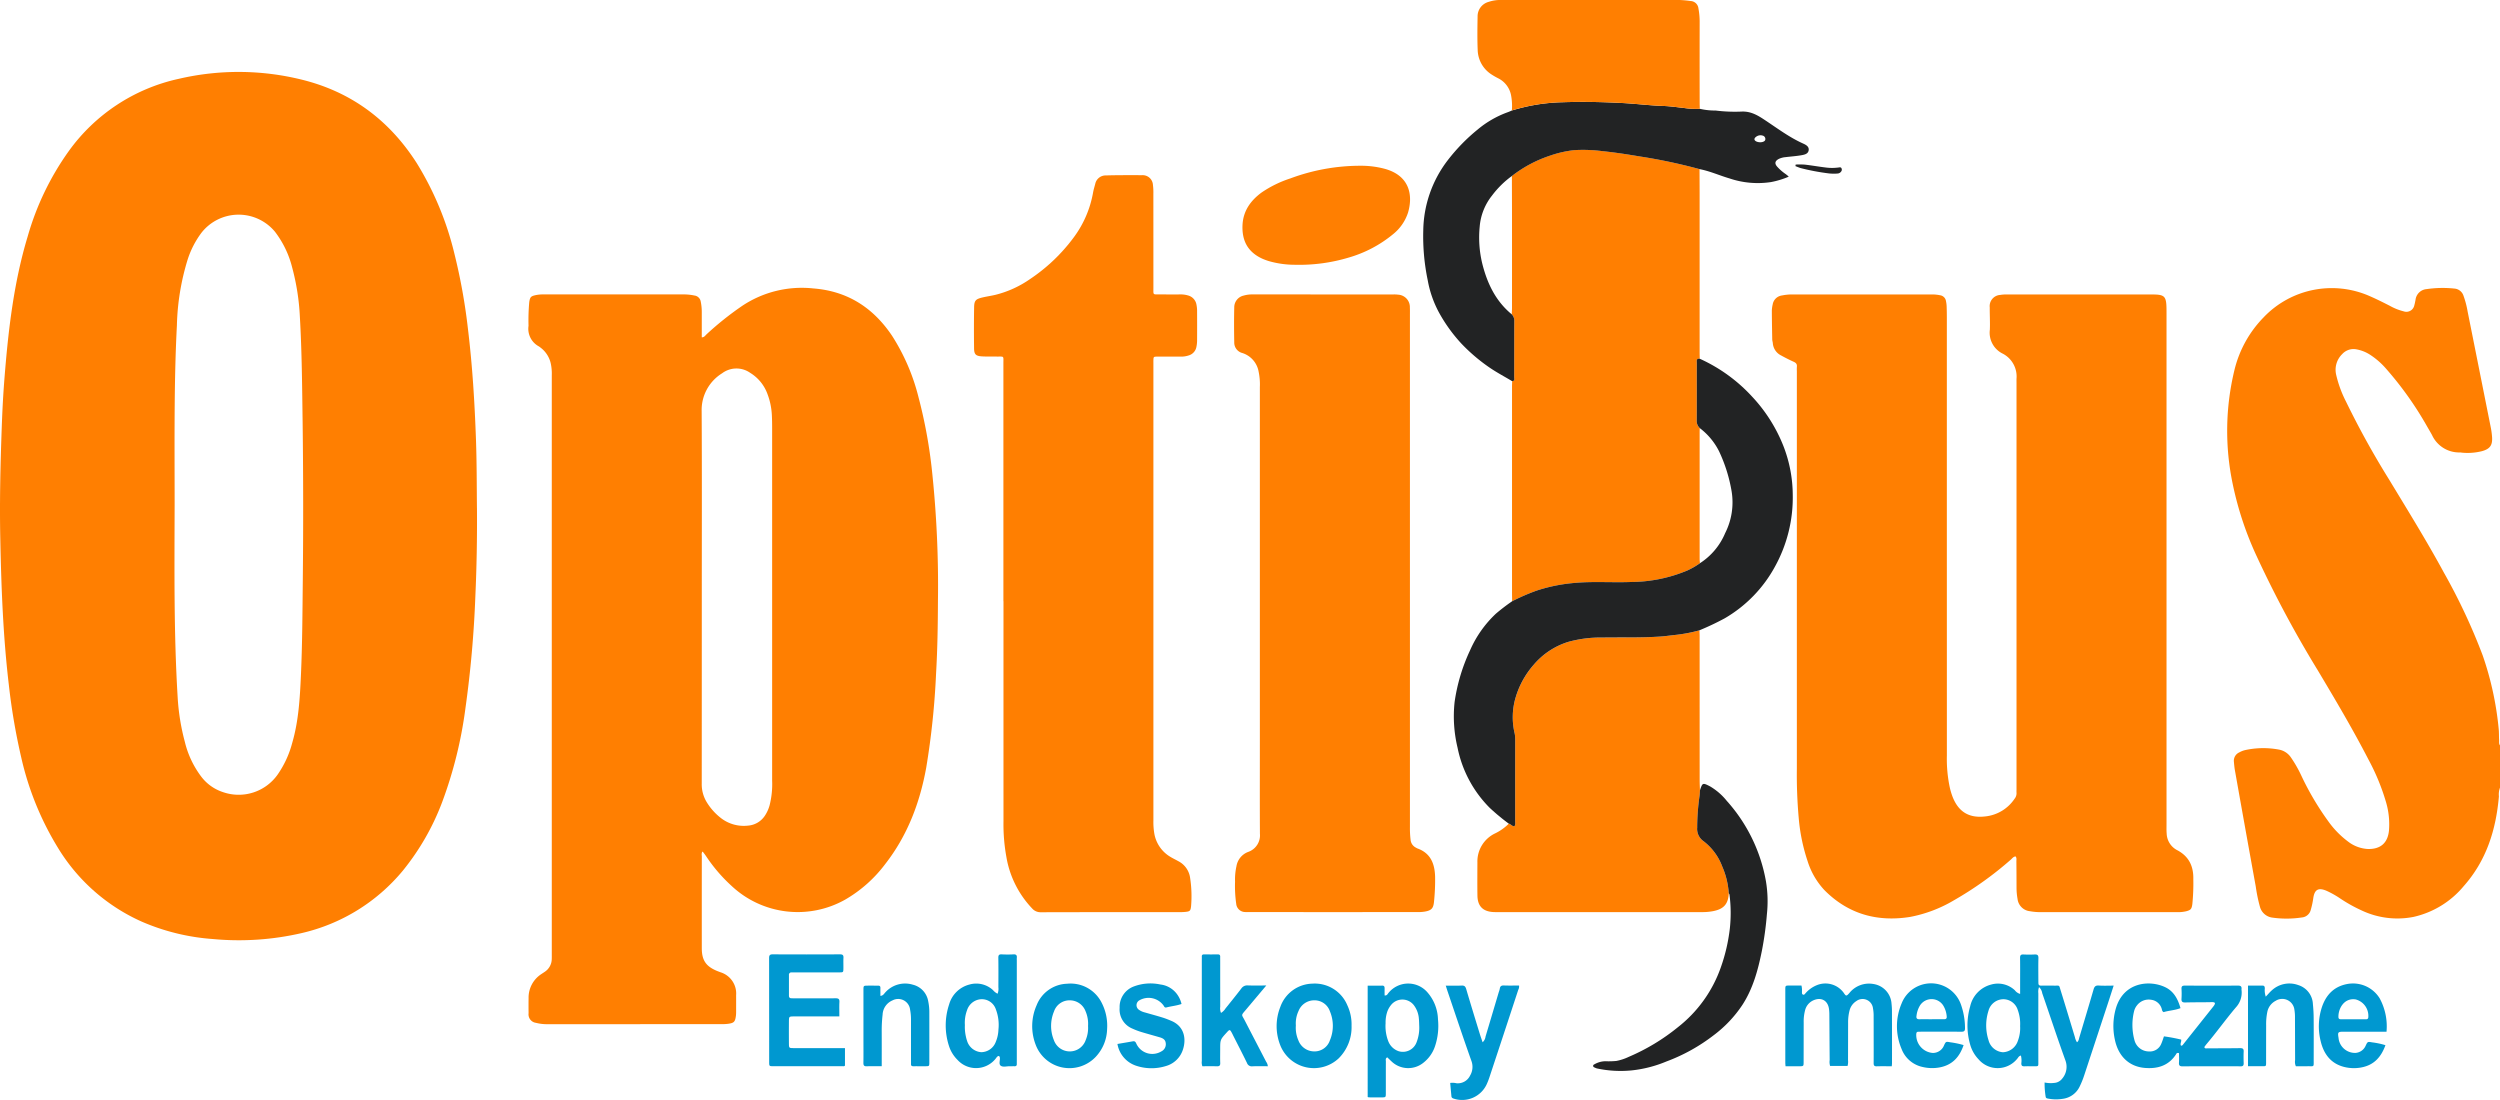 <svg xmlns="http://www.w3.org/2000/svg" xmlns:xlink="http://www.w3.org/1999/xlink" width="597" height="262.663" viewBox="0 0 597 262.663">
  <defs>
    <clipPath id="clip-path">
      <rect id="Rectangle_488" data-name="Rectangle 488" width="597" height="262.663" transform="translate(0 0)" fill="none"/>
    </clipPath>
    <clipPath id="clip-path-2">
      <rect id="Rectangle_477" data-name="Rectangle 477" width="80.958" height="111.638" fill="none"/>
    </clipPath>
    <clipPath id="clip-path-3">
      <rect id="Rectangle_478" data-name="Rectangle 478" width="41.653" height="68.517" fill="none"/>
    </clipPath>
    <clipPath id="clip-path-4">
      <rect id="Rectangle_479" data-name="Rectangle 479" width="31.11" height="20.211" fill="none"/>
    </clipPath>
    <clipPath id="clip-path-5">
      <rect id="Rectangle_480" data-name="Rectangle 480" width="25.487" height="19.756" fill="none"/>
    </clipPath>
    <clipPath id="clip-path-6">
      <rect id="Rectangle_481" data-name="Rectangle 481" width="18.114" height="26.726" fill="none"/>
    </clipPath>
    <clipPath id="clip-path-7">
      <rect id="Rectangle_482" data-name="Rectangle 482" width="15.769" height="26.726" fill="none"/>
    </clipPath>
    <clipPath id="clip-path-8">
      <rect id="Rectangle_483" data-name="Rectangle 483" width="17.529" height="27.335" fill="none"/>
    </clipPath>
    <clipPath id="clip-path-9">
      <rect id="Rectangle_484" data-name="Rectangle 484" width="15.698" height="19.757" fill="none"/>
    </clipPath>
    <clipPath id="clip-path-10">
      <rect id="Rectangle_485" data-name="Rectangle 485" width="16.002" height="20.227" fill="none"/>
    </clipPath>
    <clipPath id="clip-path-11">
      <rect id="Rectangle_486" data-name="Rectangle 486" width="15.744" height="19.76" fill="none"/>
    </clipPath>
    <clipPath id="clip-path-12">
      <rect id="Rectangle_487" data-name="Rectangle 487" width="11.079" height="2.205" fill="none"/>
    </clipPath>
  </defs>
  <g id="Group_92" data-name="Group 92" transform="translate(0 -0.004)">
    <g id="Group_91" data-name="Group 91" transform="translate(0 0.004)" clip-path="url(#clip-path)">
      <path id="Path_258" data-name="Path 258" d="M4073.265,637.5a4.625,4.625,0,0,0-.262,2.07c-.686,7.98-2.98,15.332-8.407,21.447a21.786,21.786,0,0,1-11.988,7.345,19.949,19.949,0,0,1-12.407-1.555,35.934,35.934,0,0,1-5.086-2.84,22.266,22.266,0,0,0-3.229-1.819c-1.978-.861-2.916-.352-3.213,1.755a19.637,19.637,0,0,1-.58,2.717,2.409,2.409,0,0,1-2.156,1.875,24.33,24.33,0,0,1-7,.042,3.542,3.542,0,0,1-3.008-2.626,37.639,37.639,0,0,1-.987-4.8q-2.522-13.881-4.984-27.774c-.115-.652-.174-1.314-.232-1.974a2.192,2.192,0,0,1,1.267-2.279,5.412,5.412,0,0,1,1.347-.542,20.284,20.284,0,0,1,8.159-.128,4.4,4.4,0,0,1,2.813,1.83,29.723,29.723,0,0,1,2.5,4.362,67.143,67.143,0,0,0,6.54,11.05,21.734,21.734,0,0,0,4.628,4.713,8.464,8.464,0,0,0,4.768,1.777c3.01.06,4.728-1.458,5.008-4.451a18.73,18.73,0,0,0-.693-6.687,52.222,52.222,0,0,0-4.234-10.272c-3.728-7.231-7.881-14.223-12.048-21.206a267.137,267.137,0,0,1-14.524-27.087,78.706,78.706,0,0,1-5.814-17.43,61.628,61.628,0,0,1,.4-27.209,27.072,27.072,0,0,1,6.968-12.608,22.449,22.449,0,0,1,25.373-5.064c1.623.705,3.2,1.5,4.771,2.3a13.277,13.277,0,0,0,3.311,1.323,1.934,1.934,0,0,0,2.542-1.463c.127-.422.2-.861.286-1.294a2.905,2.905,0,0,1,2.657-2.554,26.482,26.482,0,0,1,6.61-.129,2.478,2.478,0,0,1,2.171,1.669,21.89,21.89,0,0,1,1.007,3.838q2.755,13.77,5.5,27.543a18.2,18.2,0,0,1,.337,2.493c.107,1.886-.522,2.746-2.37,3.272a14.065,14.065,0,0,1-4.734.38c-.177-.01-.353-.064-.526-.062a7.119,7.119,0,0,1-6.712-4.153c-.422-.777-.884-1.531-1.317-2.3a81.579,81.579,0,0,0-9.6-13.478,18.006,18.006,0,0,0-3.88-3.4,8.963,8.963,0,0,0-3.175-1.274,3.653,3.653,0,0,0-3.492,1.133,5.228,5.228,0,0,0-1.438,4.88,27.673,27.673,0,0,0,2.361,6.453,205.025,205.025,0,0,0,10.324,18.67c4.438,7.334,8.957,14.622,13.046,22.162a142.684,142.684,0,0,1,9.271,19.78,75.221,75.221,0,0,1,3.819,17.565c.092.877.047,1.768.1,2.65.025.429-.09.892.223,1.275Z" transform="translate(-3476.265 -449.405)" fill="#ff7f01"/>
      <path id="Path_259" data-name="Path 259" d="M113.9,233.662c.048,7.031-.068,14.06-.387,21.082a263.132,263.132,0,0,1-2.365,26.658,101.817,101.817,0,0,1-5.564,22.449,58.815,58.815,0,0,1-9.393,16.368,44.233,44.233,0,0,1-24.159,14.9,66.419,66.419,0,0,1-21.2,1.418,51.9,51.9,0,0,1-16.905-4.121,44.678,44.678,0,0,1-20.1-17.681,71.309,71.309,0,0,1-8.772-21.635A150.451,150.451,0,0,1,2.1,275.747C.722,264.1.3,252.4.064,240.688c-.179-8.844.042-17.68.359-26.517.139-3.888.343-7.772.652-11.649.91-11.417,2.208-22.777,5.545-33.792A66.07,66.07,0,0,1,16.4,148.412a43.871,43.871,0,0,1,26.325-17.3,62.81,62.81,0,0,1,29.291.193c11.863,2.91,20.952,9.7,27.505,19.945a73.993,73.993,0,0,1,9.006,21.689,139.1,139.1,0,0,1,3.228,17.979c1.061,8.737,1.594,17.509,1.906,26.3.194,5.481.179,10.961.234,16.442m-72.193-.574c-.037,15.206-.2,30.417.717,45.607a52.667,52.667,0,0,0,1.709,10.71,22.538,22.538,0,0,0,3.919,8.338,10.657,10.657,0,0,0,5.209,3.716,11.388,11.388,0,0,0,13.059-4.215,23.914,23.914,0,0,0,3.469-7.545c1.518-5.224,1.828-10.6,2.072-15.993.344-7.6.371-15.2.452-22.806q.2-18.966-.042-37.933c-.12-8.354-.176-16.709-.659-25.053a55.014,55.014,0,0,0-1.842-11.758,23.288,23.288,0,0,0-4.114-8.531,11.272,11.272,0,0,0-17.552.27,21.837,21.837,0,0,0-3.271,6.327,57.906,57.906,0,0,0-2.584,15.77c-.329,6.313-.469,12.635-.524,18.956-.07,8.046-.017,16.093-.017,24.139" transform="translate(0 -112.296)" fill="#ff7f01"/>
      <path id="Path_260" data-name="Path 260" d="M992.548,653.009a1.727,1.727,0,0,0-.088.991q-.012,11.01-.005,22.019c0,2.908,1,4.363,3.712,5.467.245.1.5.184.742.284a5.311,5.311,0,0,1,3.743,5.494c.007,1.282,0,2.564,0,3.846a8.281,8.281,0,0,1-.049,1.059c-.192,1.445-.455,1.72-1.888,1.914a11.835,11.835,0,0,1-1.588.08q-20.763.007-41.528.008a10.3,10.3,0,0,1-2.756-.325,2.043,2.043,0,0,1-1.752-2.294c-.015-1.194-.018-2.388,0-3.581a6.7,6.7,0,0,1,3.013-5.741c.291-.2.593-.385.882-.588a3.706,3.706,0,0,0,1.638-3.03c.016-.353.008-.707.008-1.061q0-69.173,0-138.346a11.4,11.4,0,0,0-.261-2.895,6.52,6.52,0,0,0-2.419-3.7,3.769,3.769,0,0,0-.43-.309,4.774,4.774,0,0,1-2.444-4.9,49,49,0,0,1,.176-5.692c.2-1.2.389-1.381,1.551-1.64a8.41,8.41,0,0,1,1.845-.165q16.784,0,33.567-.005a13.014,13.014,0,0,1,2.5.271,1.741,1.741,0,0,1,1.491,1.479,12.209,12.209,0,0,1,.242,2.5c0,1.981,0,3.962,0,6.008.6,0,.823-.434,1.122-.709a73.8,73.8,0,0,1,8.6-6.858,25.672,25.672,0,0,1,16.909-4.117c8.175.629,14.316,4.607,18.817,11.32a49.261,49.261,0,0,1,6.309,14.662,117.337,117.337,0,0,1,3.219,17.573,259.971,259.971,0,0,1,1.422,31.109c-.025,5.747-.11,11.5-.445,17.234a187.529,187.529,0,0,1-2.352,22.528c-1.524,8.42-4.492,16.245-9.812,23.057a31.91,31.91,0,0,1-9.561,8.479,23.088,23.088,0,0,1-27.07-3.246,38.14,38.14,0,0,1-6.121-7.125c-.245-.365-.517-.712-.781-1.063-.014-.02-.076,0-.156,0m-.095-61.1q0,22.413-.013,44.826a8.2,8.2,0,0,0,1.18,4.413,14.04,14.04,0,0,0,3.225,3.667,8.906,8.906,0,0,0,6.691,1.943,5.293,5.293,0,0,0,4.043-2.457,8.709,8.709,0,0,0,1.071-2.412,20.608,20.608,0,0,0,.6-5.912q0-42.107,0-84.215c0-1.016-.016-2.034-.068-3.049a16.314,16.314,0,0,0-1.053-5.036,9.868,9.868,0,0,0-4.12-5.038,5.7,5.7,0,0,0-6.709.108,10.3,10.3,0,0,0-4.881,9c.086,14.721.034,29.442.034,44.163" transform="translate(-824.866 -449.596)" fill="#ff7f01"/>
      <path id="Path_261" data-name="Path 261" d="M3246.865,664.065c-.537.056-.811.5-1.163.8a82.826,82.826,0,0,1-13.575,9.692,32.21,32.21,0,0,1-10.481,3.965c-7.831,1.232-14.729-.683-20.4-6.384a17.961,17.961,0,0,1-4.036-6.935,44.069,44.069,0,0,1-2.116-10.225,117.071,117.071,0,0,1-.453-11.923q0-47.428,0-94.855a8.924,8.924,0,0,1,.006-1.06c.08-.637-.22-.949-.778-1.2-1.006-.451-1.991-.954-2.957-1.488a3.548,3.548,0,0,1-2.008-2.93c-.024-.307-.137-.61-.142-.915-.045-2.3-.084-4.6-.095-6.894a7.457,7.457,0,0,1,.2-1.439,2.58,2.58,0,0,1,2.219-2.162,12.045,12.045,0,0,1,2.37-.246q16.721.008,33.439,0a9.363,9.363,0,0,1,1.974.2,1.644,1.644,0,0,1,1.386,1.41,7.416,7.416,0,0,1,.154,1.18c.034.928.049,1.857.049,2.785q0,52.27.007,104.539a32.857,32.857,0,0,0,.7,7.639,16.754,16.754,0,0,0,.642,2.156c1.42,3.675,3.974,5.216,7.891,4.734a9.593,9.593,0,0,0,6.925-4.2,2.082,2.082,0,0,0,.473-1.471,5.765,5.765,0,0,1,0-.663v-97.11c0-.354-.011-.708,0-1.061a6.149,6.149,0,0,0-3.238-5.973,5.559,5.559,0,0,1-3.13-5.74c.077-1.765-.041-3.537-.024-5.3a2.687,2.687,0,0,1,2.527-3.011,7.838,7.838,0,0,1,1.45-.106q17.383-.008,34.767,0c3.03,0,3.423.4,3.464,3.447.009.752.006,1.5.006,2.255V656.3c0,.752-.03,1.507.033,2.254a4.643,4.643,0,0,0,2.465,3.995c2.844,1.48,3.976,3.865,3.9,6.964a49.359,49.359,0,0,1-.235,5.959c-.17,1.174-.369,1.4-1.5,1.7a8.752,8.752,0,0,1-2.24.2q-16.323.006-32.644,0a13.507,13.507,0,0,1-2.372-.215,3.327,3.327,0,0,1-2.98-2.923,15.026,15.026,0,0,1-.244-2.634c-.006-2.123-.011-4.245-.035-6.368,0-.378.113-.791-.192-1.161" transform="translate(-2765.552 -459.554)" fill="#ff7f01"/>
      <path id="Path_262" data-name="Path 262" d="M1759.75,416.935q0-28.388,0-56.775c0-1.9.224-1.62-1.586-1.647-1.193-.018-2.391.026-3.581-.048-1.411-.089-1.82-.483-1.837-1.892-.04-3.271-.042-6.544.011-9.815.026-1.612.376-1.971,1.964-2.352,1.028-.247,2.083-.388,3.112-.633a24.98,24.98,0,0,0,8.276-3.764,41.862,41.862,0,0,0,10.417-9.923,25.314,25.314,0,0,0,4.636-10.732c.12-.693.334-1.371.515-2.054a2.54,2.54,0,0,1,2.6-2.04c1.148-.042,2.3-.055,3.448-.062,1.682-.009,3.362-.023,5.042.008a2.458,2.458,0,0,1,2.694,2.344,14.089,14.089,0,0,1,.1,2.116q.01,11.276.007,22.551c0,1.566-.15,1.455,1.4,1.458,1.681,0,3.362.008,5.042,0a5.983,5.983,0,0,1,1.832.245,2.738,2.738,0,0,1,2.019,2.233,7.41,7.41,0,0,1,.141,1.316q.021,3.648,0,7.3a7.632,7.632,0,0,1-.163,1.446,2.6,2.6,0,0,1-1.755,2,5.8,5.8,0,0,1-2.087.311q-2.721-.018-5.44,0c-.958.006-.96.021-.987.926-.007.221,0,.442,0,.663q0,54.586,0,109.173a16.483,16.483,0,0,0,.248,3.3,8.057,8.057,0,0,0,3.892,5.444c.566.344,1.171.62,1.746.95a5.267,5.267,0,0,1,2.884,4.042,28.587,28.587,0,0,1,.228,6.739c-.122,1.1-.264,1.254-1.38,1.366a17.164,17.164,0,0,1-1.723.057c-10.924,0-21.849-.009-32.773.024a2.656,2.656,0,0,1-2.073-.9,23.455,23.455,0,0,1-6.148-12.26,43.758,43.758,0,0,1-.7-8.575q-.007-26.265,0-52.53" transform="translate(-1520.138 -273.365)" fill="#ff7f01"/>
      <path id="Path_263" data-name="Path 263" d="M2262.878,596.036q0,30.509,0,61.018a23.319,23.319,0,0,0,.156,3.042,2.31,2.31,0,0,0,1.287,1.874,2.644,2.644,0,0,0,.35.188c3.147,1.13,4.118,3.634,4.217,6.682a49.881,49.881,0,0,1-.252,5.96c-.148,1.676-.606,2.161-2.243,2.444a10.1,10.1,0,0,1-1.717.112q-20.166.009-40.334,0c-.266,0-.533.013-.8-.012a2.151,2.151,0,0,1-2.145-1.962,29.756,29.756,0,0,1-.278-5.289,14.626,14.626,0,0,1,.332-3.687,4.4,4.4,0,0,1,2.8-3.419,4.188,4.188,0,0,0,2.805-4.347c-.041-7.119-.015-14.237-.015-21.356q0-42.646,0-85.292a14.872,14.872,0,0,0-.293-3.689,5.7,5.7,0,0,0-3.906-4.458,2.566,2.566,0,0,1-1.915-2.578c-.057-2.784-.064-5.571,0-8.355a2.87,2.87,0,0,1,2.258-2.782,7.415,7.415,0,0,1,2.1-.275q16.852.008,33.7.006a7.134,7.134,0,0,1,1.058.055,2.966,2.966,0,0,1,2.82,3.112c.027.529.014,1.061.014,1.591q0,30.708,0,61.416" transform="translate(-1926.187 -459.549)" fill="#ff7f01"/>
      <path id="Path_264" data-name="Path 264" d="M2720.661,377.382c-.009-.706-.026-1.412-.026-2.117q0-24.56,0-49.12c0-.441.022-.881.034-1.322.707-.071.484-.622.484-1.007.012-4.435-.006-8.871.023-13.306a2.186,2.186,0,0,0-.61-1.658c.022-.527.064-1.054.064-1.581q.007-10.708,0-21.415c0-3.349-.02-6.7-.029-10.046a30.39,30.39,0,0,1,9.167-4.873,25.952,25.952,0,0,1,5.771-1.3,35.8,35.8,0,0,1,6.721.251c2.966.3,5.915.763,8.859,1.257a128.98,128.98,0,0,1,14.292,3.031c.008,1.9.022,3.8.023,5.694q0,19.005,0,38.01c0,.529.02,1.059.03,1.588-.905-.1-.7.557-.706,1.044-.006,4.544.01,9.088-.016,13.632a2.314,2.314,0,0,0,.727,1.888c-.012.264-.031.528-.031.792q0,15.208,0,30.415c0,.351.044.7.07,1.052a18.007,18.007,0,0,1-2.958,1.716,35.22,35.22,0,0,1-13.471,2.77c-4.536.178-9.081-.191-13.619.236a39.835,39.835,0,0,0-8.886,1.8,48.923,48.923,0,0,0-5.918,2.568" transform="translate(-2359.564 -233.796)" fill="#ff7f01"/>
      <path id="Path_265" data-name="Path 265" d="M2711.676,1134.353c.015.483.043.968.043,1.451q0,17.131.006,34.262c0,.837.043,1.674.067,2.51a12.73,12.73,0,0,1-.091,1.313,53.929,53.929,0,0,0-.568,7.61,3.554,3.554,0,0,0,1.49,3.184,13.592,13.592,0,0,1,4.5,6.077,19.149,19.149,0,0,1,1.557,6.373c-.126,2.556-1.172,3.763-3.674,4.266a13.274,13.274,0,0,1-2.634.245q-24.6,0-49.2,0c-.221,0-.441,0-.663-.01-2.527-.121-3.812-1.394-3.852-3.924-.041-2.651-.019-5.3-.007-7.955a7.412,7.412,0,0,1,4.162-6.877,12.065,12.065,0,0,0,3.337-2.352c.506.09.809.694,1.375.6a1.42,1.42,0,0,0,.145-.943q.007-10.01.008-20.02a6.55,6.55,0,0,0-.186-1.437,16.579,16.579,0,0,1,.3-8.354,20.688,20.688,0,0,1,4.313-7.8,17.678,17.678,0,0,1,8.269-5.463,28.759,28.759,0,0,1,8.073-1.027c4.678-.079,9.358.076,14.031-.25,1.178-.083,2.352-.268,3.528-.384a36.623,36.623,0,0,0,5.678-1.093" transform="translate(-2305.846 -983.832)" fill="#ff7f01"/>
      <g id="Group_60" data-name="Group 60" transform="translate(347.154 85.665)" style="isolation: isolate">
        <g id="Group_59" data-name="Group 59">
          <g id="Group_58" data-name="Group 58" clip-path="url(#clip-path-2)">
            <path id="Path_266" data-name="Path 266" d="M2674.875,710.448a36.587,36.587,0,0,1-5.678,1.093c-1.178.115-2.352.3-3.529.383-4.672.327-9.354.171-14.03.25a28.775,28.775,0,0,0-8.074,1.028,17.684,17.684,0,0,0-8.268,5.463,20.69,20.69,0,0,0-4.313,7.8,16.579,16.579,0,0,0-.295,8.354,6.6,6.6,0,0,1,.184,1.436q-.007,10.01-.007,20.02a1.421,1.421,0,0,1-.146.943c-.565.1-.869-.509-1.374-.6a49.508,49.508,0,0,1-4.567-3.789,28.18,28.18,0,0,1-7.667-14.348,32.063,32.063,0,0,1-.711-10.884,43.348,43.348,0,0,1,3.686-12.348,26.607,26.607,0,0,1,6.188-8.781,47.194,47.194,0,0,1,3.87-2.959,48.675,48.675,0,0,1,5.918-2.568,39.819,39.819,0,0,1,8.884-1.8c4.539-.427,9.084-.057,13.62-.236a35.234,35.234,0,0,0,13.472-2.77,18.008,18.008,0,0,0,2.957-1.716,15.764,15.764,0,0,0,6.011-7.167,16.275,16.275,0,0,0,1.568-9.883,36.549,36.549,0,0,0-3.021-9.682,15.879,15.879,0,0,0-4.6-5.527,2.328,2.328,0,0,1-.727-1.889c.026-4.543.01-9.087.017-13.631,0-.487-.2-1.149.706-1.044a38.388,38.388,0,0,1,12.516,9.063,37.217,37.217,0,0,1,7.446,11.748,32.547,32.547,0,0,1,2.244,11.726,34.115,34.115,0,0,1-4.248,17.1,31.869,31.869,0,0,1-11.99,12.341,63.73,63.73,0,0,1-6.043,2.867" transform="translate(-2616.199 -645.592)" fill="#222324"/>
          </g>
        </g>
      </g>
      <path id="Path_267" data-name="Path 267" d="M2582.318,234.146a2.185,2.185,0,0,1,.609,1.658c-.028,4.435-.01,8.87-.023,13.306,0,.385.224.937-.483,1.007-1.807-1.091-3.682-2.067-5.426-3.268a42.154,42.154,0,0,1-6.726-5.738,37.387,37.387,0,0,1-5.255-7.269,25.632,25.632,0,0,1-2.756-7.824,51.432,51.432,0,0,1-1.064-11.958,28.166,28.166,0,0,1,5.829-16.686,43.984,43.984,0,0,1,7.17-7.364,23.809,23.809,0,0,1,7.186-4.127c.332-.114.648-.27.973-.406a44.174,44.174,0,0,1,12.2-1.973c4.758-.158,9.525-.062,14.289.194,3.246.174,6.473.587,9.725.7,1.619.054,3.233.3,4.85.473a18.846,18.846,0,0,0,3.815.2,15.9,15.9,0,0,0,3.78.414,36.686,36.686,0,0,0,6.165.251c2.224-.109,3.86.881,5.508,1.967,3.014,1.989,5.9,4.178,9.222,5.667.66.3,1.468.717,1.318,1.62-.145.881-1.034,1.046-1.75,1.172-1.248.219-2.522.3-3.783.455a4.691,4.691,0,0,0-1.522.387c-1,.491-1.166,1.128-.41,1.944a11.075,11.075,0,0,0,2,1.727,8.785,8.785,0,0,1,.712.6,19.909,19.909,0,0,1-4.279,1.3,21.009,21.009,0,0,1-9.87-.879c-2.4-.7-4.685-1.753-7.152-2.218a129.03,129.03,0,0,0-14.291-3.031c-2.945-.494-5.894-.957-8.859-1.257a35.814,35.814,0,0,0-6.722-.251,25.912,25.912,0,0,0-5.771,1.3,30.372,30.372,0,0,0-9.167,4.873,22.239,22.239,0,0,0-4.771,4.708,13.639,13.639,0,0,0-2.92,7.374,26.468,26.468,0,0,0,.587,8.739c1.176,4.755,3.185,9.03,7.067,12.221m59.421-41.089a2.463,2.463,0,0,0,.414-.058c.35-.1.69-.245.725-.658a.834.834,0,0,0-.648-.878,1.715,1.715,0,0,0-.646-.072c-.612.036-1.3.532-1.312.918-.011.415.617.761,1.468.749" transform="translate(-2221.316 -159.09)" fill="#222324"/>
      <path id="Path_268" data-name="Path 268" d="M2711.889,25.981a18.84,18.84,0,0,1-3.813-.2c-1.616-.17-3.23-.419-4.851-.473-3.251-.109-6.479-.522-9.726-.7-4.763-.256-9.53-.352-14.289-.194a44.188,44.188,0,0,0-12.2,1.973,13.565,13.565,0,0,0-.2-3.689,5.73,5.73,0,0,0-3.019-3.975,16.955,16.955,0,0,1-1.607-.919,7.141,7.141,0,0,1-3.333-5.877c-.11-2.646-.069-5.3-.023-7.951a3.57,3.57,0,0,1,2.682-3.537A8.74,8.74,0,0,1,2664.377,0q21.278,0,42.557,0a24.03,24.03,0,0,1,2.77.25,1.963,1.963,0,0,1,1.86,1.76,17.553,17.553,0,0,1,.295,3.028q-.019,9.741,0,19.483c0,.485.023.971.034,1.456" transform="translate(-2305.979 -0.004)" fill="#ff7f01"/>
      <path id="Path_269" data-name="Path 269" d="M2248.548,321.943a22.45,22.45,0,0,1-6.307-.881,14.863,14.863,0,0,1-1.49-.549c-3.528-1.586-4.961-4.337-4.781-8.078.164-3.353,1.921-5.8,4.529-7.73a26.865,26.865,0,0,1,6.873-3.376,47.866,47.866,0,0,1,16.73-3.032,21.822,21.822,0,0,1,5.9.749c5.988,1.687,6.668,6.408,5.5,10.418a10.931,10.931,0,0,1-3.572,5.169,29.442,29.442,0,0,1-10.593,5.586,40.947,40.947,0,0,1-12.787,1.724" transform="translate(-1939.257 -258.715)" fill="#ff7f01"/>
      <g id="Group_63" data-name="Group 63" transform="translate(380.444 187.202)" style="isolation: isolate">
        <g id="Group_62" data-name="Group 62">
          <g id="Group_61" data-name="Group 61" clip-path="url(#clip-path-3)">
            <path id="Path_270" data-name="Path 270" d="M2899.472,1436.883a19.146,19.146,0,0,0-1.558-6.372,13.567,13.567,0,0,0-4.5-6.077,3.553,3.553,0,0,1-1.489-3.185,53.919,53.919,0,0,1,.567-7.61,12.739,12.739,0,0,0,.091-1.312c.605-1.84.656-1.869,2.429-.953a14.6,14.6,0,0,1,3.978,3.451,38.762,38.762,0,0,1,9.362,19.244,28.919,28.919,0,0,1,.229,7.763,78.664,78.664,0,0,1-1.218,8.869c-.908,4.5-2.095,8.925-4.63,12.833a29.24,29.24,0,0,1-6.876,7.269,42.891,42.891,0,0,1-11.257,6.249,29.49,29.49,0,0,1-8.224,2.131,27.071,27.071,0,0,1-8.417-.464,4.053,4.053,0,0,1-.49-.2c-.209-.083-.412-.179-.386-.453.021-.2.188-.273.349-.355a5.44,5.44,0,0,1,2.519-.708,19.627,19.627,0,0,0,2.644-.064,11.964,11.964,0,0,0,2.978-.976,48.986,48.986,0,0,0,11.729-7.069,31.225,31.225,0,0,0,10.256-14.268,42.187,42.187,0,0,0,2.157-9.231,34.369,34.369,0,0,0-.072-8.167,1.153,1.153,0,0,0-.172-.345" transform="translate(-2867.083 -1410.783)" fill="#222324"/>
          </g>
        </g>
      </g>
      <path id="Path_271" data-name="Path 271" d="M3553.306,1727.108v-2.482c0-2.033.021-4.066-.013-6.1-.011-.634.181-.865.824-.832a25.544,25.544,0,0,0,2.651,0c.678-.034.926.178.906.89-.049,1.678-.017,3.358-.015,5.038,0,.309.006.618.012.927.006.446.238.6.674.587,1.016-.02,2.034-.018,3.05,0,1.425.026,1.161-.245,1.6,1.176,1.149,3.7,2.27,7.418,3.393,11.132a3.616,3.616,0,0,0,.5,1.217c.422-.312.443-.772.566-1.186,1.131-3.8,2.28-7.6,3.384-11.411.2-.7.478-1.009,1.26-.953,1.137.082,2.284.021,3.544.021-.473,1.461-.9,2.8-1.339,4.131q-2.851,8.668-5.71,17.334a19.914,19.914,0,0,1-1.04,2.571,5.2,5.2,0,0,1-4.093,3,10.181,10.181,0,0,1-3.427-.047c-.323-.058-.6-.1-.637-.512a19.1,19.1,0,0,1-.244-3.344,7.177,7.177,0,0,0,2.66.053,2.6,2.6,0,0,0,1.529-.966,4.346,4.346,0,0,0,.8-4.3c-1.932-5.347-3.708-10.75-5.562-16.124a2.386,2.386,0,0,0-.763-1.44,3.321,3.321,0,0,0-.162,1.472q-.006,8.087,0,16.174c0,1.4.145,1.248-1.293,1.258-.663,0-1.327-.025-1.988.007-.552.028-.8-.136-.778-.736a4.92,4.92,0,0,0-.1-1.83c-.521.1-.658.52-.908.794a6,6,0,0,1-9.206.105,8.329,8.329,0,0,1-2.01-3.535,16.481,16.481,0,0,1,.014-9.151,6.917,6.917,0,0,1,5-5.167,5.9,5.9,0,0,1,5.663,1.37,2.386,2.386,0,0,0,1.254.864m0,7.7a9.734,9.734,0,0,0-.568-3.891,3.623,3.623,0,0,0-3.366-2.542,3.728,3.728,0,0,0-3.621,2.769,11.453,11.453,0,0,0,.017,7.029,3.828,3.828,0,0,0,3.438,2.864,3.929,3.929,0,0,0,3.561-2.715,8.577,8.577,0,0,0,.541-3.515" transform="translate(-3070.9 -1489.766)" fill="#0098d0"/>
      <g id="Group_66" data-name="Group 66" transform="translate(504.683 234.844)" style="isolation: isolate">
        <g id="Group_65" data-name="Group 65">
          <g id="Group_64" data-name="Group 64" clip-path="url(#clip-path-4)">
            <path id="Path_272" data-name="Path 272" d="M3819.537,1783.227c.11.523-.314.981-.046,1.449.354.039.47-.231.624-.424q3.552-4.458,7.095-8.92a2.989,2.989,0,0,0,.23-.323c.3-.5.191-.689-.42-.728-.264-.017-.53.02-.795.022-1.9.018-3.8.011-5.7.059-.676.018-.96-.175-.908-.894a19.641,19.641,0,0,0,0-2.386c-.027-.6.238-.744.785-.743,4.246.015,8.491.021,12.736,0,.662,0,.883.24.808.851a.5.5,0,0,0,0,.133,5.18,5.18,0,0,1-1.347,4.223c-2.426,2.864-4.608,5.929-7.038,8.8-.192.227-.356.478-.5.672.178.445.468.3.711.3,2.61-.011,5.218-.009,7.826-.047.611-.009.9.139.867.8-.042.927-.031,1.857,0,2.785.02.563-.174.772-.755.759-1.5-.033-3.007-.01-4.51-.01-3.1,0-6.191-.019-9.286.014-.686.008-.947-.183-.9-.886.055-.772.012-1.551.012-2.259-.537-.2-.623.128-.748.319-1.76,2.683-4.385,3.444-7.376,3.205-3.751-.3-6.345-2.742-7.184-6.693a15.229,15.229,0,0,1,.213-7.479c1.847-6.411,8.165-6.9,11.882-5.067,2,.988,2.955,2.829,3.562,4.956-1.335.524-2.761.562-4.024.956-.417-.226-.372-.584-.474-.85a3,3,0,0,0-2.5-2.1,3.511,3.511,0,0,0-3.4,1.349,3.562,3.562,0,0,0-.691,1.419,13.759,13.759,0,0,0,.082,6.82,3.586,3.586,0,0,0,3.477,2.754,2.927,2.927,0,0,0,2.942-1.844c.25-.556.422-1.147.643-1.762a40.971,40.971,0,0,1,4.113.775" transform="translate(-3803.358 -1769.819)" fill="#0098d0"/>
          </g>
        </g>
      </g>
      <g id="Group_69" data-name="Group 69" transform="translate(426.33 234.876)" style="isolation: isolate">
        <g id="Group_68" data-name="Group 68">
          <g id="Group_67" data-name="Group 67" clip-path="url(#clip-path-5)">
            <path id="Path_273" data-name="Path 273" d="M3212.932,1789.806c-.022-.354-.054-.615-.054-.876q0-8.684,0-17.368c0-1.015.015-1.021.979-1.028s1.928,0,2.879,0a4.569,4.569,0,0,1,.119,1.39c.026.288-.095.666.284.787.3.094.444-.216.62-.4a7.163,7.163,0,0,1,2.688-1.881,5.4,5.4,0,0,1,6.378,1.842c.559.844.641.834,1.339.066a6,6,0,0,1,5.795-2.166,5.078,5.078,0,0,1,4.288,4.729,16.819,16.819,0,0,1,.1,1.984q.019,6.1.01,12.2c0,.219-.031.436-.054.724-1.217,0-2.407-.028-3.6.011-.613.021-.735-.254-.73-.789.019-2.077.008-4.154.006-6.231,0-1.59,0-3.182-.009-4.773a9.93,9.93,0,0,0-.164-2.109,2.494,2.494,0,0,0-3.965-1.673,3.727,3.727,0,0,0-1.639,2.32,11.164,11.164,0,0,0-.326,2.888c-.008,2.96-.008,5.922-.021,8.883a3.721,3.721,0,0,1-.109,1.39h-4.172a3.226,3.226,0,0,1-.1-1.4c-.033-3.622-.05-7.246-.077-10.87,0-.4-.022-.8-.066-1.191-.24-2.2-1.938-3.108-3.931-2.112a3.519,3.519,0,0,0-1.81,2.331,10.4,10.4,0,0,0-.321,2.888c-.01,3.138-.007,6.275-.018,9.414,0,1.007-.02,1.016-1.006,1.023-1.1.009-2.192,0-3.321,0" transform="translate(-3212.877 -1770.062)" fill="#0098d0"/>
          </g>
        </g>
      </g>
      <g id="Group_72" data-name="Group 72" transform="translate(183.663 227.899)" style="isolation: isolate">
        <g id="Group_71" data-name="Group 71">
          <g id="Group_70" data-name="Group 70" clip-path="url(#clip-path-6)">
            <path id="Path_274" data-name="Path 274" d="M1400.889,1732.306h-9.822c-.353,0-.707-.005-1.061,0-1.134.023-1.15.025-1.161,1.213-.015,1.724-.012,3.449,0,5.172.007,1.167.019,1.182,1.151,1.184,3.272.007,6.545,0,9.817,0h2.416v4.171c-.175.215-.408.152-.613.152q-8.225.007-16.451,0c-1.013,0-1.034-.012-1.035-.99q-.01-12.4-.016-24.8c0-.656.133-.93.87-.925q8.027.045,16.053,0c.638,0,.866.188.832.83-.046.837,0,1.679-.014,2.52-.014.934-.023.955-.951.957-3.45.009-6.9,0-10.349,0-.354,0-.707.012-1.061.01a.561.561,0,0,0-.643.645q0,2.454,0,4.907c0,.447.22.635.652.628.354,0,.708.008,1.062.009,3.14,0,6.279.013,9.419-.011.653-.005.961.141.921.875-.059,1.1-.015,2.2-.015,3.443" transform="translate(-1384.114 -1717.485)" fill="#0098d0"/>
          </g>
        </g>
      </g>
      <path id="Path_275" data-name="Path 275" d="M2461.312,1770.525c1.184,0,2.326.013,3.468-.005.5-.008.58.275.573.675-.006.561,0,1.122,0,1.676.611.047.71-.362.924-.6a6.068,6.068,0,0,1,9.4-.034,10.207,10.207,0,0,1,2.422,6.309,15.347,15.347,0,0,1-.736,6.535,8.31,8.31,0,0,1-2.725,3.837,5.758,5.758,0,0,1-7.63-.3c-.351-.322-.687-.66-1.014-.976-.5.261-.336.661-.337.979-.016,2.519,0,5.039-.01,7.558,0,1.015-.019,1.023-1,1.032-1.015.008-2.032,0-3.049-.009a1.117,1.117,0,0,1-.284-.092Zm12.312,9.625c-.025-.572-.021-1.148-.083-1.716a6.049,6.049,0,0,0-1.08-3.074,3.458,3.458,0,0,0-5.576-.2,5.258,5.258,0,0,0-.938,1.729,8.115,8.115,0,0,0-.356,2.608,10.008,10.008,0,0,0,.633,4.276,4.055,4.055,0,0,0,2.48,2.407,3.484,3.484,0,0,0,4.292-2.147,9.5,9.5,0,0,0,.628-3.887" transform="translate(-2134.712 -1535.152)" fill="#0098d0"/>
      <path id="Path_276" data-name="Path 276" d="M1714.315,1726.881a3.214,3.214,0,0,0,.189-1.555c.009-2.343.026-4.687-.012-7.029-.011-.657.2-.843.833-.811a25.832,25.832,0,0,0,2.784,0c.68-.038.865.258.794.86a4.57,4.57,0,0,0,0,.53q0,11.936,0,23.872c0,.309-.007.619,0,.928.006.393-.187.548-.573.529-.353-.018-.708.011-1.061,0-.746-.031-1.64.283-2.2-.126s-.093-1.327-.229-2.007a.366.366,0,0,0-.306-.328c-.383.108-.562.547-.849.847a5.983,5.983,0,0,1-8.938.094,8.154,8.154,0,0,1-2.053-3.361,15.861,15.861,0,0,1,.054-9.905,6.783,6.783,0,0,1,4.8-4.715,5.884,5.884,0,0,1,5.676,1.328,3.32,3.32,0,0,0,1.09.853m-7.812,7.514a10.4,10.4,0,0,0,.242,2.7,8.139,8.139,0,0,0,.275,1.017,3.809,3.809,0,0,0,3.4,2.728,3.749,3.749,0,0,0,3.458-2.448,8.3,8.3,0,0,0,.642-2.954,10.447,10.447,0,0,0-.612-4.81,3.523,3.523,0,0,0-4.094-2.359,3.766,3.766,0,0,0-2.795,2.558,8.551,8.551,0,0,0-.513,3.565" transform="translate(-1476.09 -1489.583)" fill="#0098d0"/>
      <g id="Group_75" data-name="Group 75" transform="translate(286.98 227.911)" style="isolation: isolate">
        <g id="Group_74" data-name="Group 74">
          <g id="Group_73" data-name="Group 73" clip-path="url(#clip-path-7)">
            <path id="Path_277" data-name="Path 277" d="M2178.487,1744.284c-1.269,0-2.463-.038-3.655.016a1.209,1.209,0,0,1-1.316-.8c-1.058-2.184-2.177-4.337-3.272-6.5-.1-.2-.188-.4-.293-.592-.508-.954-.564-.962-1.256-.2-1.575,1.728-1.575,1.728-1.575,4.1,0,1.061-.033,2.123.012,3.181.029.664-.233.831-.852.808-1.145-.042-2.294-.012-3.414-.012a2.57,2.57,0,0,1-.135-1.236q-.006-12.132,0-24.264c0-.221.014-.443,0-.663-.026-.395.15-.55.543-.546,1.105.014,2.209.012,3.315,0,.4,0,.544.2.534.572-.01.309,0,.619,0,.928q0,5.5.005,11a2.82,2.82,0,0,0,.186,1.471,3.1,3.1,0,0,0,1.06-1.045c1.274-1.584,2.55-3.166,3.786-4.777a1.7,1.7,0,0,1,1.569-.742c1.407.056,2.82.017,4.4.017-1.685,2-3.261,3.887-4.845,5.762-1.264,1.5-1.061,1.107-.3,2.588,1.7,3.294,3.412,6.578,5.115,9.868a2.049,2.049,0,0,1,.392,1.057" transform="translate(-2162.718 -1717.576)" fill="#0098d0"/>
          </g>
        </g>
      </g>
      <g id="Group_78" data-name="Group 78" transform="translate(345.247 235.329)" style="isolation: isolate">
        <g id="Group_77" data-name="Group 77">
          <g id="Group_76" data-name="Group 76" clip-path="url(#clip-path-8)">
            <path id="Path_278" data-name="Path 278" d="M2602.886,1796.751a4.023,4.023,0,0,1,1.482.071,3.243,3.243,0,0,0,3.262-1.81,4.058,4.058,0,0,0,.333-3.507c-1.967-5.525-3.813-11.093-5.7-16.646-.137-.4-.258-.812-.428-1.346,1.342,0,2.573.038,3.8-.016.663-.029.9.226,1.083.837,1.033,3.51,2.11,7.008,3.182,10.508.212.7.458,1.38.733,2.2a2.193,2.193,0,0,0,.7-1.367c1.066-3.547,2.116-7.1,3.173-10.649a4.8,4.8,0,0,0,.227-.759c.075-.591.357-.815.972-.791,1.189.046,2.381.014,3.633.014a1.742,1.742,0,0,1-.2,1.047q-3.4,10.369-6.831,20.729a17.015,17.015,0,0,1-.663,1.727,6.452,6.452,0,0,1-7.97,3.479c-.294-.1-.461-.237-.489-.532-.1-1.047-.192-2.093-.292-3.187" transform="translate(-2601.833 -1773.473)" fill="#0098d0"/>
          </g>
        </g>
      </g>
      <path id="Path_279" data-name="Path 279" d="M2315.347,1780.219a10.5,10.5,0,0,1-3.073,7.782,8.645,8.645,0,0,1-13.829-2.832,12.376,12.376,0,0,1-.113-9.433,8.339,8.339,0,0,1,7.657-5.575,8.433,8.433,0,0,1,8.351,5.169,10.762,10.762,0,0,1,1.006,4.889m-13.3-.039a7.375,7.375,0,0,0,.584,3.48,4.053,4.053,0,0,0,3.75,2.684,3.854,3.854,0,0,0,3.783-2.611,8.918,8.918,0,0,0,.015-6.962,3.868,3.868,0,0,0-3.644-2.625,4.026,4.026,0,0,0-3.848,2.545,6.982,6.982,0,0,0-.639,3.49" transform="translate(-1992.595 -1535.269)" fill="#0098d0"/>
      <path id="Path_280" data-name="Path 280" d="M1875.474,1781a10.033,10.033,0,0,1-2.731,6.666,8.62,8.62,0,0,1-14.326-2.9,12.313,12.313,0,0,1,.223-9.428,8.082,8.082,0,0,1,7.269-5.14,8.285,8.285,0,0,1,8.234,4.476,11.984,11.984,0,0,1,1.332,6.328m-4.551-.724a7.573,7.573,0,0,0-.59-3.493,4.015,4.015,0,0,0-3.785-2.627,3.9,3.9,0,0,0-3.757,2.66,8.968,8.968,0,0,0-.028,6.845,4.021,4.021,0,0,0,7.6-.02,7.538,7.538,0,0,0,.561-3.365" transform="translate(-1611.097 -1535.28)" fill="#0098d0"/>
      <path id="Path_281" data-name="Path 281" d="M3429.725,1784.44c-.979,2.893-2.75,4.806-5.828,5.341a9.81,9.81,0,0,1-3.943-.118,6.9,6.9,0,0,1-5.034-4.3,13.864,13.864,0,0,1-.011-10.838,7.557,7.557,0,0,1,14.147.12,16.984,16.984,0,0,1,1.008,5.7c.022.69-.194.907-.891.9-3.094-.033-6.187-.015-9.279-.013q-.53,0-1.061.021c-.266.01-.359.183-.4.427a4.289,4.289,0,0,0,3.917,4.631,2.857,2.857,0,0,0,2.7-1.8c.438-.941.459-.943,1.522-.743a20.578,20.578,0,0,1,3.152.663m-7.526-6.175v0c.97,0,1.937,0,2.905,0,.455,0,.644-.229.592-.656a5.783,5.783,0,0,0-.83-2.613,3.291,3.291,0,0,0-5.548-.023,6.083,6.083,0,0,0-.836,2.475c-.1.549.083.833.68.823,1.013-.017,2.025,0,3.037,0" transform="translate(-2960.82 -1534.865)" fill="#0098d0"/>
      <path id="Path_282" data-name="Path 282" d="M4189.2,1781.423c-3.446,0-6.808,0-10.163,0-1.441,0-1.522.094-1.287,1.483a3.939,3.939,0,0,0,4.056,3.578,2.863,2.863,0,0,0,2.443-1.771c.445-.928.461-.931,1.52-.746a18.078,18.078,0,0,1,3.179.676c-1.01,2.811-2.722,4.746-5.733,5.31a9.532,9.532,0,0,1-4.082-.105c-3.246-.805-4.933-3.121-5.658-6.2a14.683,14.683,0,0,1,.228-7.861c.94-2.973,2.786-5.083,6-5.73a7.479,7.479,0,0,1,7.88,3.414,14.055,14.055,0,0,1,1.624,7.954m-7.986-2.974v0c.971,0,1.94,0,2.907,0,.3,0,.611.045.722-.381a4.06,4.06,0,0,0-3.02-4.361c-2.8-.416-4.163,2.266-4.106,4.213.01.4.225.53.586.529.971,0,1.94,0,2.911,0" transform="translate(-3619.306 -1535.051)" fill="#0098d0"/>
      <g id="Group_81" data-name="Group 81" transform="translate(536.82 234.868)" style="isolation: isolate">
        <g id="Group_80" data-name="Group 80">
          <g id="Group_79" data-name="Group 79" clip-path="url(#clip-path-9)">
            <path id="Path_283" data-name="Path 283" d="M4049.792,1773.137c.57-.6.98-1.109,1.466-1.529a6.179,6.179,0,0,1,6.311-1.234,4.962,4.962,0,0,1,3.479,4.557,34.276,34.276,0,0,1,.184,3.569c.024,3.269.014,6.538.006,9.807,0,1.728.149,1.416-1.507,1.442-.925.014-1.851,0-2.753,0a2.577,2.577,0,0,1-.177-1.477c-.018-3.357-.013-6.713-.033-10.071a10.6,10.6,0,0,0-.14-1.978,2.926,2.926,0,0,0-4.466-2.1,3.822,3.822,0,0,0-2,2.66,14.692,14.692,0,0,0-.278,3.293c-.013,2.827-.007,5.653-.013,8.48,0,1.335.072,1.183-1.237,1.187-1.015,0-2.027,0-3.085,0v-19.247c1.154,0,2.289.012,3.425-.006.489-.008.578.252.59.663a4.686,4.686,0,0,0,.229,1.975" transform="translate(-4045.548 -1770)" fill="#0098d0"/>
          </g>
        </g>
      </g>
      <g id="Group_84" data-name="Group 84" transform="translate(266.834 234.867)" style="isolation: isolate">
        <g id="Group_83" data-name="Group 83">
          <g id="Group_82" data-name="Group 82" clip-path="url(#clip-path-10)">
            <path id="Path_284" data-name="Path 284" d="M2010.9,1784.432c1.208-.206,2.417-.405,3.623-.622.45-.081.664.014.877.5a4.185,4.185,0,0,0,6,1.891,1.89,1.89,0,0,0,1.041-1.974c-.091-.854-.7-1.173-1.406-1.38-1.523-.444-3.056-.857-4.573-1.32a16.821,16.821,0,0,1-1.971-.761,4.92,4.92,0,0,1-3.061-4.962,5.214,5.214,0,0,1,3.223-5.043,11.277,11.277,0,0,1,6.5-.535,5.765,5.765,0,0,1,3.918,2.227,6.4,6.4,0,0,1,1.14,2.43c-1.187.409-2.42.517-3.6.821-.412.1-.516-.164-.681-.44a4.41,4.41,0,0,0-5.806-1.244,1.331,1.331,0,0,0-.094,2.239,4.011,4.011,0,0,0,1.439.646c1.4.406,2.8.782,4.189,1.209.714.22,1.41.5,2.1.792,3.228,1.351,3.553,4.411,2.833,6.72a5.968,5.968,0,0,1-4.176,4.094,11.526,11.526,0,0,1-6.919-.052,6.641,6.641,0,0,1-4.589-5.235" transform="translate(-2010.897 -1769.998)" fill="#0098d0"/>
          </g>
        </g>
      </g>
      <g id="Group_87" data-name="Group 87" transform="translate(206.181 234.876)" style="isolation: isolate">
        <g id="Group_86" data-name="Group 86">
          <g id="Group_85" data-name="Group 85" clip-path="url(#clip-path-11)">
            <path id="Path_285" data-name="Path 285" d="M1558.19,1789.8c-1.278,0-2.426-.036-3.571.014-.671.029-.817-.244-.807-.851.03-1.811.011-3.622.01-5.433q0-5.966,0-11.929c0-1.026.014-1.036.987-1.048.84-.01,1.68.007,2.519,0,.387,0,.556.158.546.55-.014.606,0,1.213,0,1.9.689-.061.884-.558,1.2-.869a6.342,6.342,0,0,1,6.541-1.807,4.893,4.893,0,0,1,3.671,3.943,12.95,12.95,0,0,1,.269,2.763q.008,5.9,0,11.8c0,.949-.016.958-.911.969-.972.01-1.944-.007-2.916,0-.389.005-.566-.148-.549-.542.013-.308,0-.618,0-.928,0-3.225-.006-6.45,0-9.675a12.513,12.513,0,0,0-.217-2.37,2.865,2.865,0,0,0-4.2-2.21,3.863,3.863,0,0,0-2.365,3.4,33.077,33.077,0,0,0-.214,3.7c.018,2.825.005,5.65.005,8.618" transform="translate(-1553.812 -1770.06)" fill="#0098d0"/>
          </g>
        </g>
      </g>
      <g id="Group_90" data-name="Group 90" transform="translate(428.751 39.27)" style="isolation: isolate">
        <g id="Group_89" data-name="Group 89">
          <g id="Group_88" data-name="Group 88" clip-path="url(#clip-path-12)">
            <path id="Path_286" data-name="Path 286" d="M3231.192,295.974a19.038,19.038,0,0,1,2.184.014c1.692.2,3.376.495,5.071.7a11.558,11.558,0,0,0,3.03-.02c.29-.042.527-.082.663.219a.7.7,0,0,1-.091.747,1.115,1.115,0,0,1-.9.484,10.622,10.622,0,0,1-1.984-.023,53.346,53.346,0,0,1-6.844-1.293c-.4-.133-.794-.3-1.191-.453.019-.124.04-.248.06-.372" transform="translate(-3231.132 -295.947)" fill="#222324"/>
          </g>
        </g>
      </g>
    </g>
  </g>
</svg>
